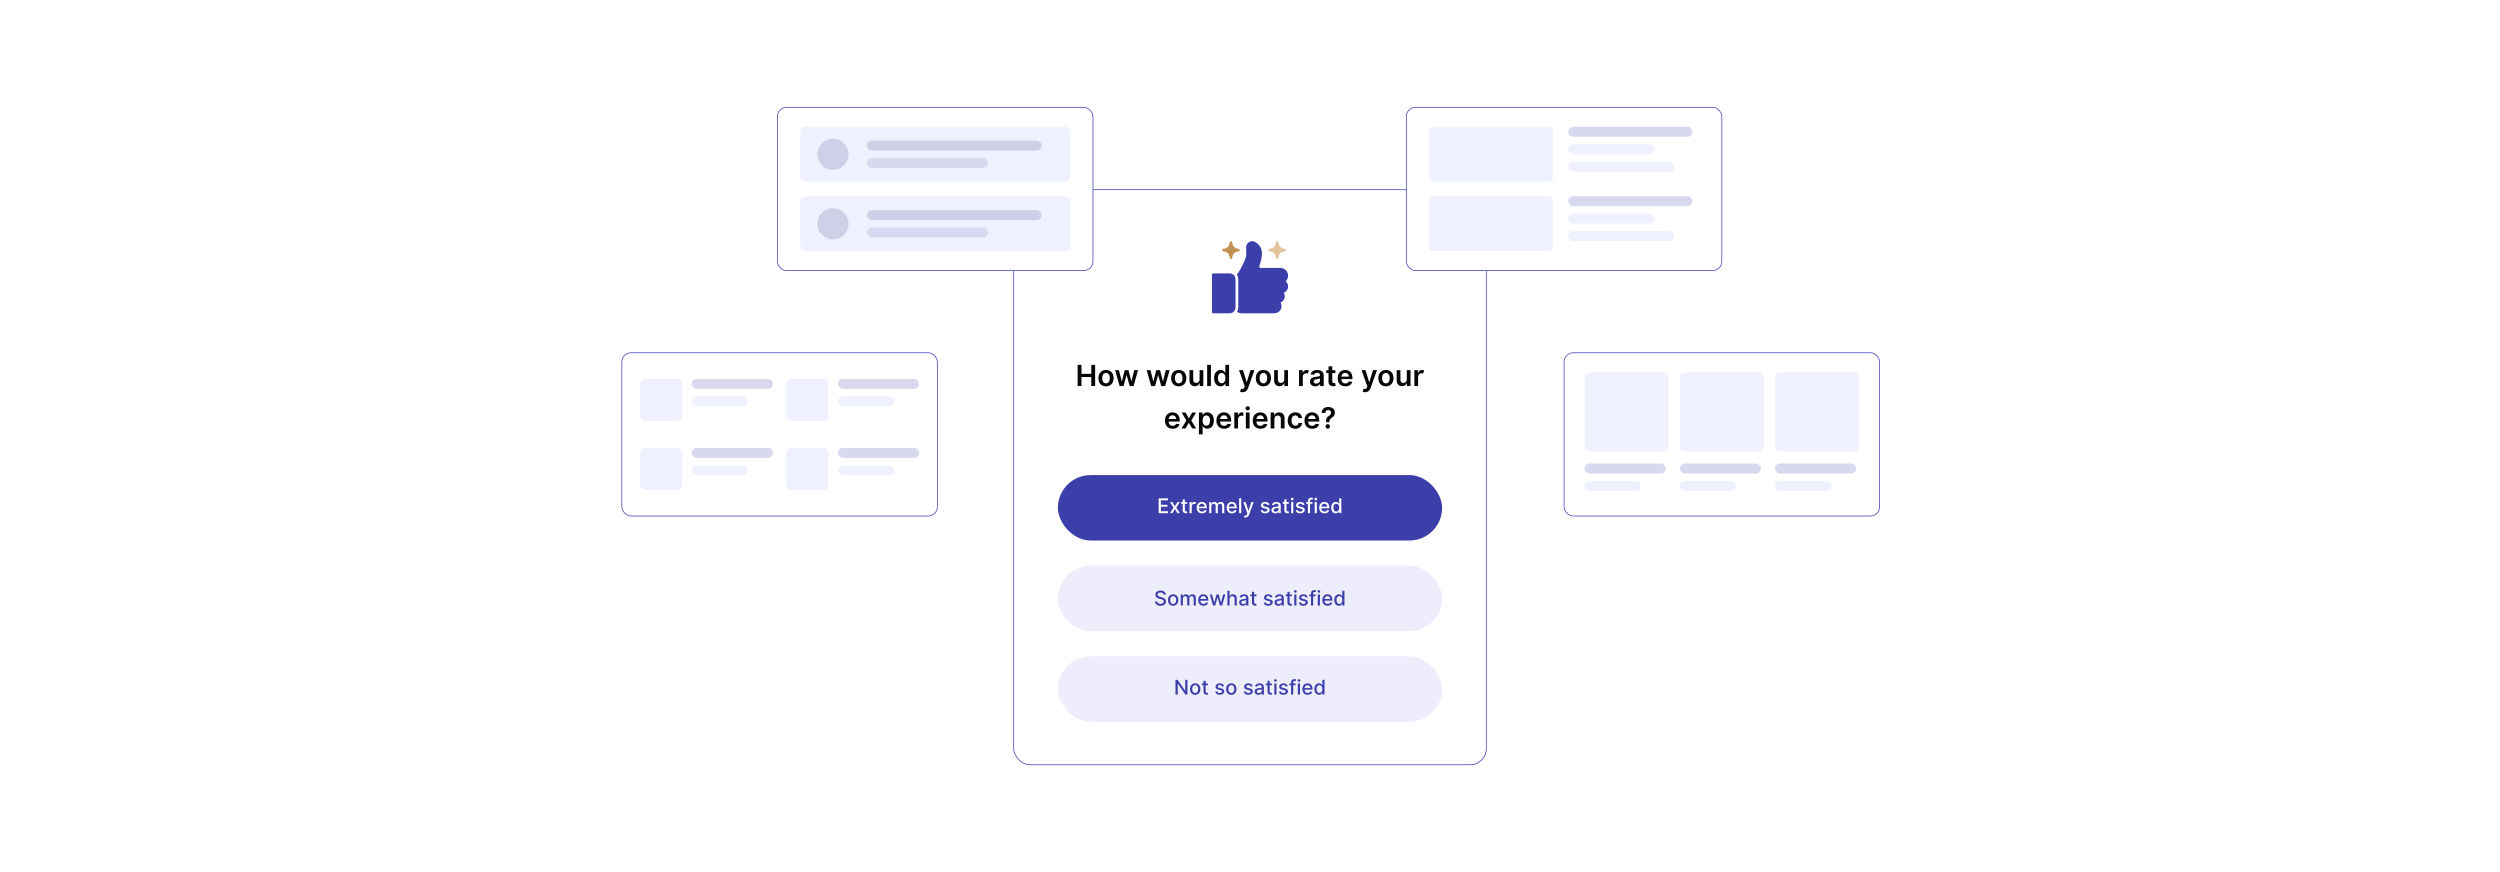 <?xml version="1.0" encoding="UTF-8"?>
<svg id="Layer_1" xmlns="http://www.w3.org/2000/svg" viewBox="0 0 860 300">
  <rect width="860" height="300" fill="#fff"/>
  <rect x="348.716" y="65.247" width="162.568" height="197.841" rx="5.576" ry="5.576" fill="#fff" stroke="#3b3db2" stroke-miterlimit="10" stroke-width=".25"/>
  <g>
    <path d="M370.706,125.515h1.319v3.082h3.374v-3.082h1.323v7.281h-1.323v-3.093h-3.374v3.093h-1.319v-7.281Z" fill="#070707"/>
    <path d="M377.853,130.087c0-1.692,1.017-2.823,2.617-2.823s2.617,1.131,2.617,2.823c0,1.688-1.017,2.815-2.617,2.815s-2.617-1.127-2.617-2.815ZM381.782,130.083c0-.999-.434-1.799-1.305-1.799-.885,0-1.319.8-1.319,1.799s.434,1.788,1.319,1.788c.871,0,1.305-.789,1.305-1.788Z" fill="#070707"/>
    <path d="M383.603,127.335h1.312l.96,3.84h.05l.981-3.84h1.297l.981,3.818h.053l.946-3.818h1.315l-1.546,5.461h-1.34l-1.024-3.69h-.075l-1.024,3.69h-1.344l-1.543-5.461Z" fill="#070707"/>
    <path d="M394.459,127.335h1.312l.96,3.84h.05l.981-3.84h1.297l.981,3.818h.053l.946-3.818h1.315l-1.546,5.461h-1.34l-1.024-3.69h-.075l-1.024,3.69h-1.344l-1.543-5.461Z" fill="#070707"/>
    <path d="M402.864,130.087c0-1.692,1.017-2.823,2.617-2.823s2.617,1.131,2.617,2.823c0,1.688-1.017,2.815-2.617,2.815s-2.617-1.127-2.617-2.815ZM406.793,130.083c0-.999-.434-1.799-1.305-1.799-.885,0-1.319.8-1.319,1.799s.434,1.788,1.319,1.788c.871,0,1.305-.789,1.305-1.788Z" fill="#070707"/>
    <path d="M412.659,127.335h1.287v5.461h-1.248v-.971h-.057c-.248.611-.825,1.042-1.643,1.042-1.074,0-1.82-.743-1.82-2.055v-3.478h1.287v3.278c0,.693.413,1.13,1.031,1.13.569,0,1.163-.412,1.163-1.244v-3.164Z" fill="#070707"/>
    <path d="M416.548,132.796h-1.287v-7.281h1.287v7.281Z" fill="#070707"/>
    <path d="M417.644,130.073c0-1.82.992-2.809,2.254-2.809.963,0,1.365.58,1.56.975h.054v-2.724h1.29v7.281h-1.266v-.86h-.079c-.203.398-.625.956-1.564.956-1.287,0-2.251-1.02-2.251-2.819ZM421.537,130.066c0-1.06-.455-1.746-1.284-1.746-.857,0-1.298.73-1.298,1.746,0,1.023.448,1.77,1.298,1.77.821,0,1.284-.711,1.284-1.77Z" fill="#070707"/>
    <path d="M426.597,134.777l.298-1.031c.562.164.935.114,1.177-.487l.128-.349-1.98-5.574h1.365l1.259,4.124h.057l1.262-4.124h1.369l-2.204,6.172c-.306.86-.924,1.415-1.92,1.415-.377,0-.665-.085-.81-.145Z" fill="#070707"/>
    <path d="M431.991,130.087c0-1.692,1.017-2.823,2.616-2.823s2.617,1.131,2.617,2.823c0,1.688-1.018,2.815-2.617,2.815s-2.616-1.127-2.616-2.815ZM435.92,130.083c0-.999-.435-1.799-1.306-1.799-.885,0-1.318.8-1.318,1.799s.434,1.788,1.318,1.788c.871,0,1.306-.789,1.306-1.788Z" fill="#070707"/>
    <path d="M441.786,127.335h1.286v5.461h-1.247v-.971h-.058c-.248.611-.824,1.042-1.643,1.042-1.073,0-1.82-.743-1.82-2.055v-3.478h1.287v3.278c0,.693.413,1.13,1.031,1.13.569,0,1.163-.412,1.163-1.244v-3.164Z" fill="#070707"/>
    <path d="M446.87,127.335h1.248v.91h.058c.198-.633.718-.988,1.347-.988.295,0,.541.078.732.199l-.398,1.066c-.139-.065-.299-.114-.509-.114-.672,0-1.191.487-1.191,1.178v3.21h-1.287v-5.461Z" fill="#070707"/>
    <path d="M450.648,131.264c0-1.23,1.014-1.547,2.073-1.66.963-.103,1.351-.121,1.351-.491v-.021c0-.536-.327-.842-.924-.842-.63,0-.992.319-1.12.693l-1.202-.171c.285-.996,1.166-1.508,2.314-1.508,1.042,0,2.219.434,2.219,1.877v3.655h-1.237v-.75h-.043c-.234.458-.746.86-1.603.86-1.042,0-1.828-.569-1.828-1.643ZM454.076,130.837v-.644c-.167.135-.843.221-1.181.267-.576.082-1.006.288-1.006.782,0,.473.384.718.921.718.774,0,1.266-.515,1.266-1.123Z" fill="#070707"/>
    <path d="M459.377,128.331h-1.077v2.823c0,.519.26.633.583.633.16,0,.306-.032.377-.05l.217,1.006c-.139.047-.391.118-.757.128-.967.029-1.714-.476-1.707-1.504v-3.036h-.774v-.995h.774v-1.309h1.287v1.309h1.077v.995Z" fill="#070707"/>
    <path d="M460.158,130.098c0-1.685,1.02-2.834,2.585-2.834,1.344,0,2.496.843,2.496,2.759v.395h-3.805c.011.935.561,1.483,1.394,1.483.555,0,.981-.242,1.155-.704l1.202.135c-.228.949-1.103,1.571-2.375,1.571-1.647,0-2.652-1.091-2.652-2.805ZM464.005,129.55c-.007-.743-.505-1.283-1.244-1.283-.768,0-1.283.587-1.322,1.283h2.566Z" fill="#070707"/>
    <path d="M468.745,134.777l.299-1.031c.561.164.935.114,1.177-.487l.128-.349-1.98-5.574h1.365l1.259,4.124h.057l1.263-4.124h1.368l-2.204,6.172c-.306.86-.924,1.415-1.92,1.415-.377,0-.665-.085-.81-.145Z" fill="#070707"/>
    <path d="M474.14,130.087c0-1.692,1.017-2.823,2.616-2.823s2.617,1.131,2.617,2.823c0,1.688-1.018,2.815-2.617,2.815s-2.616-1.127-2.616-2.815ZM478.068,130.083c0-.999-.435-1.799-1.306-1.799-.885,0-1.318.8-1.318,1.799s.434,1.788,1.318,1.788c.871,0,1.306-.789,1.306-1.788Z" fill="#070707"/>
    <path d="M483.935,127.335h1.286v5.461h-1.247v-.971h-.058c-.248.611-.824,1.042-1.643,1.042-1.073,0-1.82-.743-1.82-2.055v-3.478h1.287v3.278c0,.693.413,1.13,1.031,1.13.569,0,1.163-.412,1.163-1.244v-3.164Z" fill="#070707"/>
    <path d="M486.536,127.335h1.248v.91h.058c.198-.633.718-.988,1.347-.988.295,0,.541.078.732.199l-.398,1.066c-.139-.065-.299-.114-.509-.114-.672,0-1.191.487-1.191,1.178v3.21h-1.287v-5.461Z" fill="#070707"/>
    <path d="M400.748,144.685c0-1.685,1.02-2.834,2.584-2.834,1.344,0,2.496.843,2.496,2.759v.395h-3.804c.011.935.561,1.483,1.394,1.483.555,0,.981-.242,1.155-.704l1.202.135c-.228.949-1.102,1.571-2.374,1.571-1.647,0-2.652-1.091-2.652-2.805ZM404.594,144.137c-.007-.743-.505-1.283-1.244-1.283-.768,0-1.284.587-1.323,1.283h2.567Z" fill="#070707"/>
    <path d="M408.957,143.938l1.12-2.016h1.362l-1.646,2.731,1.674,2.731h-1.355l-1.155-1.966-1.145,1.966h-1.365l1.664-2.731-1.621-2.731h1.365l1.102,2.016Z" fill="#070707"/>
    <path d="M412.427,141.922h1.266v.903h.075c.196-.395.598-.975,1.561-.975,1.262,0,2.254.988,2.254,2.809,0,1.799-.963,2.819-2.251,2.819-.939,0-1.362-.558-1.565-.956h-.053v2.908h-1.287v-7.509ZM414.973,146.423c.85,0,1.297-.746,1.297-1.77,0-1.017-.441-1.746-1.297-1.746-.829,0-1.284.686-1.284,1.746s.462,1.77,1.284,1.77Z" fill="#070707"/>
    <path d="M418.44,144.685c0-1.685,1.02-2.834,2.584-2.834,1.344,0,2.496.843,2.496,2.759v.395h-3.804c.011.935.561,1.483,1.394,1.483.555,0,.981-.242,1.155-.704l1.202.135c-.228.949-1.102,1.571-2.374,1.571-1.647,0-2.652-1.091-2.652-2.805ZM422.286,144.137c-.007-.743-.505-1.283-1.244-1.283-.768,0-1.284.587-1.323,1.283h2.567Z" fill="#070707"/>
    <path d="M424.601,141.922h1.248v.91h.057c.199-.633.722-.988,1.347-.988.142,0,.345.014.462.035v1.185c-.11-.036-.38-.075-.598-.075-.708,0-1.23.491-1.23,1.185v3.21h-1.287v-5.461Z" fill="#070707"/>
    <path d="M428.468,140.451c0-.388.335-.7.747-.7.409,0,.743.312.743.7,0,.384-.334.696-.743.696-.412,0-.747-.312-.747-.696ZM428.567,141.922h1.287v5.461h-1.287v-5.461Z" fill="#070707"/>
    <path d="M430.94,144.685c0-1.685,1.02-2.834,2.585-2.834,1.344,0,2.496.843,2.496,2.759v.395h-3.805c.011.935.561,1.483,1.394,1.483.555,0,.981-.242,1.155-.704l1.202.135c-.228.949-1.103,1.571-2.375,1.571-1.647,0-2.652-1.091-2.652-2.805ZM434.786,144.137c-.007-.743-.505-1.283-1.244-1.283-.768,0-1.283.587-1.322,1.283h2.566Z" fill="#070707"/>
    <path d="M438.388,147.383h-1.287v-5.461h1.23v.928h.065c.248-.607.81-.999,1.628-.999,1.127,0,1.874.747,1.87,2.055v3.478h-1.287v-3.278c0-.729-.398-1.166-1.062-1.166-.68,0-1.156.455-1.156,1.244v3.2Z" fill="#070707"/>
    <path d="M442.964,144.674c0-1.668,1.01-2.823,2.609-2.823,1.333,0,2.258.778,2.347,1.963h-1.23c-.1-.526-.479-.925-1.099-.925-.793,0-1.322.661-1.322,1.764,0,1.116.519,1.788,1.322,1.788.565,0,.988-.338,1.099-.924h1.23c-.093,1.159-.968,1.973-2.34,1.973-1.632,0-2.616-1.162-2.616-2.815Z" fill="#070707"/>
    <path d="M448.738,144.685c0-1.685,1.02-2.834,2.584-2.834,1.345,0,2.496.843,2.496,2.759v.395h-3.804c.011.935.561,1.483,1.394,1.483.555,0,.981-.242,1.155-.704l1.201.135c-.228.949-1.102,1.571-2.374,1.571-1.647,0-2.652-1.091-2.652-2.805ZM452.585,144.137c-.007-.743-.505-1.283-1.244-1.283-.769,0-1.284.587-1.323,1.283h2.567Z" fill="#070707"/>
    <path d="M456.13,145.151c.007-1.28.369-1.675.999-2.066.43-.27.761-.611.761-1.108,0-.559-.438-.921-.981-.921-.501,0-.985.319-1.017.988h-1.266c.035-1.352,1.045-2.041,2.289-2.041,1.358,0,2.293.754,2.293,1.955,0,.815-.408,1.348-1.062,1.739-.58.355-.825.7-.832,1.454v.092h-1.184v-.092ZM455.97,146.679c-.004-.427.349-.775.782-.775.419,0,.778.349.782.775-.004.434-.363.782-.782.782-.434,0-.786-.349-.782-.782Z" fill="#070707"/>
  </g>
  <rect x="363.911" y="163.429" width="132.177" height="22.503" rx="11.251" ry="11.251" fill="#3c3eaa"/>
  <rect x="363.911" y="194.607" width="132.177" height="22.503" rx="11.251" ry="11.251" fill="#ededfc"/>
  <rect x="363.911" y="225.785" width="132.177" height="22.503" rx="11.251" ry="11.251" fill="#ededfc"/>
  <g>
    <path d="M398.579,171.435h3.193v.661h-2.425v1.553h2.258v.659h-2.258v1.56h2.455v.661h-3.224v-5.094Z" fill="#fff"/>
    <path d="M404.17,174.196l.851-1.487h.813l-1.191,1.91,1.201,1.91h-.814l-.86-1.428-.858,1.428h-.815l1.188-1.91-1.174-1.91h.816l.843,1.487Z" fill="#fff"/>
    <path d="M408.381,173.306h-.783v2.102c0,.431.216.51.458.51.119,0,.211-.021.261-.032l.134.614c-.087.033-.247.077-.483.08-.587.013-1.117-.323-1.114-1.018v-2.256h-.56v-.597h.56v-.915h.744v.915h.783v.597Z" fill="#fff"/>
    <path d="M409.201,172.709h.719v.606h.04c.14-.41.518-.664.97-.664.209,0,.373.055.5.14l-.239.622c-.09-.045-.202-.075-.346-.075-.515,0-.9.361-.9.858v2.333h-.744v-3.82Z" fill="#fff"/>
    <path d="M411.679,174.644c0-1.174.702-1.984,1.766-1.984.866,0,1.691.54,1.691,1.92v.264h-2.716c.02.736.448,1.149,1.085,1.149.423,0,.746-.185.88-.545l.704.127c-.169.622-.759,1.032-1.592,1.032-1.127,0-1.818-.776-1.818-1.963ZM414.407,174.286c-.002-.585-.38-1.013-.958-1.013-.605,0-.997.471-1.027,1.013h1.985Z" fill="#fff"/>
    <path d="M415.962,172.709h.714v.622h.047c.159-.421.535-.672,1.04-.672.51,0,.86.254,1.027.672h.04c.184-.408.597-.672,1.147-.672.691,0,1.179.435,1.179,1.309v2.562h-.744v-2.492c0-.518-.324-.736-.716-.736-.485,0-.766.333-.766.794v2.435h-.741v-2.539c0-.416-.286-.69-.699-.69-.423,0-.783.358-.783.873v2.356h-.744v-3.82Z" fill="#fff"/>
    <path d="M421.975,174.644c0-1.174.702-1.984,1.766-1.984.866,0,1.691.54,1.691,1.92v.264h-2.716c.02.736.448,1.149,1.085,1.149.423,0,.746-.185.88-.545l.704.127c-.169.622-.759,1.032-1.592,1.032-1.127,0-1.818-.776-1.818-1.963ZM424.703,174.286c-.002-.585-.38-1.013-.958-1.013-.605,0-.997.471-1.027,1.013h1.985Z" fill="#fff"/>
    <path d="M427.002,176.529h-.744v-5.094h.744v5.094Z" fill="#fff"/>
    <path d="M427.946,177.927l.179-.616c.41.109.676.066.863-.431l.109-.301-1.398-3.87h.796l.968,2.965h.04l.968-2.965h.798l-1.592,4.377c-.216.595-.617.928-1.233.928-.231,0-.418-.049-.498-.087Z" fill="#fff"/>
    <path d="M436.009,173.761c-.087-.256-.301-.512-.764-.512-.423,0-.741.209-.738.502-.003.259.179.4.599.5l.607.14c.701.161,1.045.495,1.045,1.034,0,.691-.64,1.182-1.562,1.182-.858,0-1.42-.381-1.545-1.057l.72-.11c.089.376.375.567.82.567.487,0,.804-.231.804-.527,0-.238-.172-.402-.54-.484l-.646-.143c-.717-.159-1.045-.519-1.045-1.062,0-.677.612-1.132,1.475-1.132.826,0,1.291.388,1.445.982l-.674.119Z" fill="#fff"/>
    <path d="M437.392,175.45c0-.868.741-1.058,1.465-1.142.686-.08.966-.075.966-.346v-.018c0-.433-.247-.685-.727-.685-.5,0-.778.262-.888.532l-.699-.159c.249-.696.886-.975,1.577-.975.606,0,1.482.222,1.482,1.333v2.537h-.727v-.522h-.03c-.142.286-.497.607-1.129.607-.727,0-1.291-.413-1.291-1.164ZM439.824,175.151v-.492c-.106.106-.679.171-.92.204-.431.057-.783.198-.783.597,0,.368.303.557.724.557.619,0,.98-.412.98-.865Z" fill="#fff"/>
    <path d="M443.339,173.306h-.783v2.102c0,.431.217.51.458.51.119,0,.211-.021.261-.032l.135.614c-.088.033-.247.077-.483.08-.587.013-1.116-.323-1.114-1.018v-2.256h-.56v-.597h.56v-.915h.744v.915h.783v.597Z" fill="#fff"/>
    <path d="M444.063,171.677c0-.244.212-.445.471-.445.256,0,.47.201.47.445s-.214.442-.47.442c-.259,0-.471-.198-.471-.442ZM444.158,172.709h.744v3.82h-.744v-3.82Z" fill="#fff"/>
    <path d="M448.09,173.761c-.087-.256-.301-.512-.764-.512-.423,0-.741.209-.738.502-.003.259.179.4.599.5l.607.14c.701.161,1.045.495,1.045,1.034,0,.691-.64,1.182-1.562,1.182-.858,0-1.42-.381-1.545-1.057l.72-.11c.089.376.375.567.82.567.487,0,.804-.231.804-.527,0-.238-.172-.402-.54-.484l-.646-.143c-.717-.159-1.045-.519-1.045-1.062,0-.677.612-1.132,1.475-1.132.826,0,1.291.388,1.445.982l-.674.119Z" fill="#fff"/>
    <path d="M451.482,173.306h-.823v3.224h-.746v-3.224h-.59v-.597h.59v-.442c0-.717.53-1.069,1.134-1.069.302,0,.518.061.622.102l-.174.602c-.069-.022-.179-.057-.333-.057-.363,0-.503.184-.503.522v.343h.823v.597Z" fill="#fff"/>
    <path d="M452.152,171.677c0-.244.212-.445.471-.445.256,0,.47.201.47.445s-.214.442-.47.442c-.259,0-.471-.198-.471-.442ZM452.247,172.709h.744v3.82h-.744v-3.82Z" fill="#fff"/>
    <path d="M453.818,174.644c0-1.174.701-1.984,1.766-1.984.866,0,1.691.54,1.691,1.92v.264h-2.716c.019.736.447,1.149,1.084,1.149.423,0,.746-.185.881-.545l.704.127c-.169.622-.759,1.032-1.592,1.032-1.127,0-1.818-.776-1.818-1.963ZM456.547,174.286c-.003-.585-.381-1.013-.958-1.013-.605,0-.997.471-1.027,1.013h1.985Z" fill="#fff"/>
    <path d="M457.935,174.627c0-1.239.679-1.968,1.602-1.968.712,0,.965.433,1.1.669h.045v-1.893h.743v5.094h-.726v-.595h-.062c-.135.244-.408.669-1.105.669-.928,0-1.597-.741-1.597-1.977ZM460.693,174.619c0-.799-.349-1.328-.998-1.328-.671,0-1.01.569-1.01,1.328,0,.766.346,1.351,1.01,1.351.642,0,.998-.547.998-1.351Z" fill="#fff"/>
  </g>
  <g>
    <path d="M399.234,203.808c-.627,0-1.022.32-1.022.753-.003.488.527.675.925.776l.498.129c.647.159,1.465.516,1.465,1.433,0,.863-.689,1.493-1.885,1.493-1.142,0-1.855-.57-1.905-1.493h.771c.044.555.537.818,1.129.818.654,0,1.129-.328,1.129-.825,0-.453-.42-.632-.965-.776l-.602-.164c-.818-.222-1.326-.637-1.326-1.346,0-.878.783-1.462,1.806-1.462,1.035,0,1.756.592,1.778,1.407h-.741c-.055-.47-.47-.743-1.055-.743Z" fill="#3c3eaa"/>
    <path d="M401.784,206.414c0-1.19.704-1.978,1.781-1.978s1.781.788,1.781,1.978c0,1.182-.704,1.97-1.781,1.97s-1.781-.788-1.781-1.97ZM404.594,206.411c0-.731-.328-1.353-1.027-1.353-.704,0-1.032.621-1.032,1.353,0,.734.328,1.349,1.032,1.349.699,0,1.027-.614,1.027-1.349Z" fill="#3c3eaa"/>
    <path d="M406.171,204.486h.714v.622h.047c.159-.421.535-.672,1.04-.672.51,0,.86.254,1.027.672h.04c.184-.408.597-.672,1.147-.672.691,0,1.179.435,1.179,1.309v2.562h-.744v-2.492c0-.518-.324-.736-.716-.736-.485,0-.766.333-.766.794v2.435h-.741v-2.539c0-.416-.286-.69-.699-.69-.423,0-.783.358-.783.873v2.356h-.744v-3.82Z" fill="#3c3eaa"/>
    <path d="M412.184,206.421c0-1.174.702-1.984,1.766-1.984.866,0,1.691.54,1.691,1.92v.264h-2.716c.02.736.448,1.149,1.085,1.149.423,0,.746-.185.88-.545l.704.127c-.169.622-.759,1.032-1.592,1.032-1.127,0-1.818-.776-1.818-1.963ZM414.913,206.064c-.002-.585-.38-1.013-.958-1.013-.605,0-.997.471-1.027,1.013h1.985Z" fill="#3c3eaa"/>
    <path d="M416.162,204.486h.769l.749,2.806h.037l.751-2.806h.769l.746,2.793h.037l.744-2.793h.769l-1.122,3.82h-.759l-.776-2.758h-.057l-.776,2.758h-.756l-1.124-3.82Z" fill="#3c3eaa"/>
    <path d="M422.976,208.307h-.744v-5.094h.734v1.895h.047c.179-.413.538-.672,1.132-.672.786,0,1.308.487,1.308,1.44v2.43h-.744v-2.341c0-.56-.306-.885-.818-.885-.53,0-.915.348-.915.957v2.269Z" fill="#3c3eaa"/>
    <path d="M426.266,207.227c0-.868.741-1.058,1.465-1.142.686-.08.965-.075.965-.346v-.018c0-.433-.247-.685-.727-.685-.5,0-.778.262-.888.532l-.699-.159c.249-.696.886-.975,1.577-.975.607,0,1.482.222,1.482,1.333v2.537h-.727v-.522h-.03c-.142.286-.497.607-1.129.607-.727,0-1.291-.413-1.291-1.164ZM428.699,206.929v-.492c-.107.106-.679.171-.92.204-.43.057-.783.198-.783.597,0,.368.303.557.724.557.619,0,.98-.412.98-.865Z" fill="#3c3eaa"/>
    <path d="M432.214,205.083h-.783v2.102c0,.431.216.51.457.51.119,0,.212-.021.262-.032l.134.614c-.087.033-.246.077-.482.08-.587.013-1.117-.323-1.114-1.018v-2.256h-.56v-.597h.56v-.915h.744v.915h.783v.597Z" fill="#3c3eaa"/>
    <path d="M437.076,205.538c-.087-.256-.301-.512-.764-.512-.423,0-.741.209-.738.502-.003.259.179.4.599.5l.607.14c.701.161,1.045.495,1.045,1.034,0,.691-.64,1.182-1.562,1.182-.858,0-1.42-.381-1.545-1.057l.72-.11c.089.376.375.567.82.567.487,0,.804-.231.804-.527,0-.238-.172-.402-.54-.484l-.646-.143c-.717-.159-1.045-.519-1.045-1.062,0-.677.612-1.132,1.475-1.132.826,0,1.291.388,1.445.982l-.674.119Z" fill="#3c3eaa"/>
    <path d="M438.459,207.227c0-.868.741-1.058,1.465-1.142.686-.08.966-.075.966-.346v-.018c0-.433-.247-.685-.727-.685-.5,0-.778.262-.888.532l-.699-.159c.249-.696.886-.975,1.577-.975.606,0,1.482.222,1.482,1.333v2.537h-.727v-.522h-.03c-.142.286-.497.607-1.129.607-.727,0-1.291-.413-1.291-1.164ZM440.892,206.929v-.492c-.106.106-.679.171-.92.204-.431.057-.783.198-.783.597,0,.368.303.557.724.557.619,0,.98-.412.98-.865Z" fill="#3c3eaa"/>
    <path d="M444.406,205.083h-.783v2.102c0,.431.217.51.458.51.119,0,.211-.021.261-.032l.135.614c-.088.033-.247.077-.483.08-.587.013-1.116-.323-1.114-1.018v-2.256h-.56v-.597h.56v-.915h.744v.915h.783v.597Z" fill="#3c3eaa"/>
    <path d="M445.131,203.454c0-.244.212-.445.471-.445.256,0,.47.201.47.445s-.214.442-.47.442c-.259,0-.471-.198-.471-.442ZM445.226,204.486h.744v3.82h-.744v-3.82Z" fill="#3c3eaa"/>
    <path d="M449.157,205.538c-.087-.256-.301-.512-.764-.512-.423,0-.741.209-.738.502-.003.259.179.4.599.5l.607.14c.701.161,1.045.495,1.045,1.034,0,.691-.64,1.182-1.562,1.182-.858,0-1.42-.381-1.545-1.057l.72-.11c.089.376.375.567.82.567.487,0,.804-.231.804-.527,0-.238-.172-.402-.54-.484l-.646-.143c-.717-.159-1.045-.519-1.045-1.062,0-.677.612-1.132,1.475-1.132.826,0,1.291.388,1.445.982l-.674.119Z" fill="#3c3eaa"/>
    <path d="M452.55,205.083h-.823v3.224h-.746v-3.224h-.59v-.597h.59v-.442c0-.717.53-1.069,1.134-1.069.302,0,.518.061.622.102l-.174.602c-.069-.022-.179-.057-.333-.057-.363,0-.503.184-.503.522v.343h.823v.597Z" fill="#3c3eaa"/>
    <path d="M453.22,203.454c0-.244.212-.445.471-.445.256,0,.47.201.47.445s-.214.442-.47.442c-.259,0-.471-.198-.471-.442ZM453.315,204.486h.744v3.82h-.744v-3.82Z" fill="#3c3eaa"/>
    <path d="M454.886,206.421c0-1.174.701-1.984,1.766-1.984.866,0,1.691.54,1.691,1.92v.264h-2.716c.019.736.447,1.149,1.084,1.149.423,0,.746-.185.881-.545l.704.127c-.169.622-.759,1.032-1.592,1.032-1.127,0-1.818-.776-1.818-1.963ZM457.614,206.064c-.003-.585-.381-1.013-.958-1.013-.605,0-.997.471-1.027,1.013h1.985Z" fill="#3c3eaa"/>
    <path d="M459.002,206.404c0-1.239.679-1.968,1.602-1.968.712,0,.965.433,1.1.669h.045v-1.893h.743v5.094h-.726v-.595h-.062c-.135.244-.408.669-1.105.669-.928,0-1.597-.741-1.597-1.977ZM461.761,206.397c0-.799-.349-1.328-.998-1.328-.671,0-1.01.569-1.01,1.328,0,.766.346,1.351,1.01,1.351.642,0,.998-.547.998-1.351Z" fill="#3c3eaa"/>
  </g>
  <g>
    <path d="M408.479,238.938h-.707l-2.589-3.735h-.047v3.735h-.769v-5.094h.711l2.592,3.74h.047v-3.74h.761v5.094Z" fill="#3c3eaa"/>
    <path d="M409.364,237.045c0-1.19.704-1.978,1.781-1.978s1.781.788,1.781,1.978c0,1.182-.704,1.97-1.781,1.97s-1.781-.788-1.781-1.97ZM412.175,237.042c0-.731-.328-1.353-1.027-1.353-.704,0-1.032.621-1.032,1.353,0,.734.328,1.349,1.032,1.349.699,0,1.027-.614,1.027-1.349Z" fill="#3c3eaa"/>
    <path d="M415.535,235.714h-.783v2.102c0,.431.216.51.458.51.119,0,.211-.021.261-.032l.134.614c-.087.033-.247.077-.483.08-.587.013-1.117-.323-1.114-1.018v-2.256h-.56v-.597h.56v-.915h.744v.915h.783v.597Z" fill="#3c3eaa"/>
    <path d="M420.397,236.169c-.087-.256-.301-.512-.763-.512-.423,0-.741.209-.739.502-.002.259.179.4.599.5l.607.14c.702.161,1.045.495,1.045,1.034,0,.691-.64,1.182-1.562,1.182-.858,0-1.42-.381-1.545-1.057l.719-.11c.089.376.376.567.82.567.488,0,.804-.231.804-.527,0-.238-.172-.402-.54-.484l-.646-.143c-.716-.159-1.044-.519-1.044-1.062,0-.677.612-1.132,1.475-1.132.826,0,1.291.388,1.445.982l-.674.119Z" fill="#3c3eaa"/>
    <path d="M421.789,237.045c0-1.19.704-1.978,1.781-1.978s1.781.788,1.781,1.978c0,1.182-.704,1.97-1.781,1.97s-1.781-.788-1.781-1.97ZM424.599,237.042c0-.731-.328-1.353-1.027-1.353-.704,0-1.032.621-1.032,1.353,0,.734.328,1.349,1.032,1.349.699,0,1.027-.614,1.027-1.349Z" fill="#3c3eaa"/>
    <path d="M430.219,236.169c-.087-.256-.301-.512-.763-.512-.423,0-.741.209-.739.502-.002.259.179.4.599.5l.607.14c.702.161,1.045.495,1.045,1.034,0,.691-.64,1.182-1.562,1.182-.858,0-1.42-.381-1.545-1.057l.719-.11c.089.376.376.567.821.567.487,0,.803-.231.803-.527,0-.238-.172-.402-.54-.484l-.646-.143c-.716-.159-1.044-.519-1.044-1.062,0-.677.612-1.132,1.475-1.132.826,0,1.291.388,1.445.982l-.674.119Z" fill="#3c3eaa"/>
    <path d="M431.603,237.858c0-.868.741-1.058,1.465-1.142.686-.08.966-.075.966-.346v-.018c0-.433-.247-.685-.727-.685-.5,0-.778.262-.888.532l-.699-.159c.249-.696.886-.975,1.577-.975.606,0,1.482.222,1.482,1.333v2.537h-.727v-.522h-.03c-.142.286-.497.607-1.129.607-.727,0-1.291-.413-1.291-1.164ZM434.035,237.56v-.492c-.106.106-.679.171-.92.204-.431.057-.783.198-.783.597,0,.368.303.557.724.557.619,0,.98-.412.98-.865Z" fill="#3c3eaa"/>
    <path d="M437.55,235.714h-.783v2.102c0,.431.216.51.457.51.119,0,.212-.021.262-.032l.134.614c-.087.033-.246.077-.482.08-.587.013-1.117-.323-1.114-1.018v-2.256h-.56v-.597h.56v-.915h.744v.915h.783v.597Z" fill="#3c3eaa"/>
    <path d="M438.274,234.085c0-.244.212-.445.471-.445.256,0,.47.201.47.445s-.214.442-.47.442c-.259,0-.471-.198-.471-.442ZM438.369,235.117h.744v3.82h-.744v-3.82Z" fill="#3c3eaa"/>
    <path d="M442.3,236.169c-.087-.256-.301-.512-.763-.512-.423,0-.741.209-.739.502-.002.259.179.4.6.5l.606.14c.702.161,1.045.495,1.045,1.034,0,.691-.64,1.182-1.562,1.182-.858,0-1.421-.381-1.545-1.057l.719-.11c.09.376.376.567.82.567.488,0,.804-.231.804-.527,0-.238-.172-.402-.54-.484l-.646-.143c-.716-.159-1.044-.519-1.044-1.062,0-.677.611-1.132,1.475-1.132.825,0,1.291.388,1.445.982l-.675.119Z" fill="#3c3eaa"/>
    <path d="M445.693,235.714h-.823v3.224h-.746v-3.224h-.59v-.597h.59v-.442c0-.717.53-1.069,1.134-1.069.302,0,.518.061.622.102l-.174.602c-.069-.022-.179-.057-.333-.057-.363,0-.503.184-.503.522v.343h.823v.597Z" fill="#3c3eaa"/>
    <path d="M446.363,234.085c0-.244.211-.445.47-.445.257,0,.471.201.471.445s-.214.442-.471.442c-.259,0-.47-.198-.47-.442ZM446.458,235.117h.743v3.82h-.743v-3.82Z" fill="#3c3eaa"/>
    <path d="M448.028,237.052c0-1.174.702-1.984,1.767-1.984.865,0,1.691.54,1.691,1.92v.264h-2.717c.021.736.448,1.149,1.085,1.149.423,0,.746-.185.88-.545l.704.127c-.169.622-.759,1.032-1.592,1.032-1.127,0-1.818-.776-1.818-1.963ZM450.757,236.694c-.002-.585-.38-1.013-.957-1.013-.605,0-.997.471-1.027,1.013h1.984Z" fill="#3c3eaa"/>
    <path d="M452.146,237.035c0-1.239.679-1.968,1.602-1.968.712,0,.965.433,1.1.669h.045v-1.893h.743v5.094h-.726v-.595h-.062c-.135.244-.408.669-1.105.669-.928,0-1.597-.741-1.597-1.977ZM454.904,237.027c0-.799-.349-1.328-.998-1.328-.671,0-1.01.569-1.01,1.328,0,.766.346,1.351,1.01,1.351.642,0,.998-.547.998-1.351Z" fill="#3c3eaa"/>
  </g>
  <g>
    <path d="M430.468,82.99c.214,0,.429,0,.643,0,.277.113.577.188.826.344,1.492.935,2.236,2.286,2.177,4.055-.045,1.346-.413,2.626-.831,3.892-.228.691-.092.898.627.898,2.18 0,4.361,0,6.541,0,1.173,0,2.192.757,2.53,1.881.039.13.077.259.116.389v.76c-.14.568-.361,1.095-.793,1.528.466.441.669.986.793,1.57v.526c-.126.582-.352,1.112-.831,1.495-.188.15-.396.274-.6.413.309.626.377,1.267.157,1.93-.221.665-.685,1.114-1.306,1.425.053.115.099.21.14.307.33.787.272,1.544-.214,2.248-.503.729-1.21,1.122-2.099,1.129-1.627.012-3.253.004-4.88.004-2.036 0-4.072,0-6.107,0-.642,0-1.244-.148-1.826-.479.406-.651.439-1.353.437-2.071-.009-2.902-.011-5.805.001-8.707.003-.753-.062-1.476-.509-2.11.209-.254.433-.476.599-.735.854-1.329,1.545-2.742,2.17-4.193.371-.861.543-1.739.489-2.671-.032-.554-.057-1.109-.061-1.664-.007-1.005.65-1.843,1.623-2.098.064-.017.125-.043.188-.065Z" fill="#3c3eaa"/>
    <path d="M423.568,82.99c.209.112.34.263.356.522.072,1.168.876,1.968,2.036,2.048.427.029.671.409.438.713-.087.114-.268.204-.415.217-1.204.11-1.977.871-2.064,2.061-.022.307-.197.503-.455.511-.267.009-.46-.195-.483-.513-.086-1.189-.858-1.955-2.066-2.052-.302-.024-.497-.207-.498-.468-.001-.259.195-.445.495-.469,1.222-.098,1.967-.842,2.067-2.079.02-.248.156-.386.355-.492h.234Z" fill="#c49153"/>
    <path d="M439.472,82.99c.209.112.34.263.356.522.072,1.168.876,1.968,2.036,2.048.427.029.671.409.438.713-.087.114-.268.204-.415.217-1.204.11-1.977.871-2.064,2.061-.022.307-.197.503-.455.511-.267.009-.46-.195-.483-.513-.086-1.189-.858-1.955-2.066-2.052-.303-.024-.497-.207-.498-.468-.001-.259.195-.445.495-.469,1.222-.098,1.967-.842,2.067-2.079.02-.248.156-.386.355-.492h.234Z" fill="#e2c59d"/>
    <path d="M416.903,100.912c0-2.075-0-4.15 0-6.225 0-.496.147-.643.644-.643,1.793-.001,3.585-.002,5.378 0,1.238.002,2.101.857,2.103,2.091.004,3.186.004,6.371-0,9.556-.002,1.233-.867,2.086-2.105,2.087-1.793.002-3.585.001-5.378 0-.498-0-.641-.144-.642-.643-.001-2.075-0-4.15-0-6.225Z" fill="#3c3eaa"/>
  </g>
  <g>
    <rect x="483.772" y="36.913" width="108.546" height="56.169" rx="3.189" ry="3.189" fill="#fff" stroke="#3b3db2" stroke-miterlimit="10" stroke-width=".25"/>
    <g>
      <rect x="491.506" y="43.621" width="42.752" height="18.891" rx="1.72" ry="1.72" fill="#f0f1ff"/>
      <rect x="491.506" y="67.482" width="42.752" height="18.891" rx="1.72" ry="1.72" fill="#f0f1ff"/>
    </g>
    <g>
      <rect x="539.452" y="43.621" width="42.752" height="3.44" rx="1.72" ry="1.72" fill="#d8d9ef"/>
      <rect x="539.452" y="49.627" width="29.634" height="3.44" rx="1.72" ry="1.72" fill="#f0f1ff"/>
      <rect x="539.452" y="55.632" width="36.525" height="3.44" rx="1.72" ry="1.72" fill="#f0f1ff"/>
    </g>
    <g>
      <rect x="539.452" y="67.482" width="42.752" height="3.44" rx="1.72" ry="1.72" fill="#d8d9ef"/>
      <rect x="539.452" y="73.488" width="29.634" height="3.44" rx="1.72" ry="1.72" fill="#f0f1ff"/>
      <rect x="539.452" y="79.493" width="36.525" height="3.44" rx="1.72" ry="1.72" fill="#f0f1ff"/>
    </g>
  </g>
  <g>
    <rect x="267.431" y="36.913" width="108.546" height="56.169" rx="3.189" ry="3.189" fill="#fff" stroke="#3b3db2" stroke-miterlimit="10" stroke-width=".25"/>
    <g>
      <rect x="275.296" y="43.621" width="92.817" height="18.891" rx="1.72" ry="1.72" fill="#f0f1ff"/>
      <g>
        <rect x="298.228" y="48.344" width="60.1" height="3.44" rx="1.72" ry="1.72" fill="#cfd0e8"/>
        <rect x="298.228" y="54.349" width="41.659" height="3.44" rx="1.72" ry="1.72" fill="#d8d9ef"/>
      </g>
      <circle cx="286.539" cy="53.066" r="5.36" fill="#cfd0e8"/>
    </g>
    <g>
      <rect x="275.296" y="67.544" width="92.817" height="18.891" rx="1.72" ry="1.72" fill="#f0f1ff"/>
      <g>
        <rect x="298.228" y="72.267" width="60.1" height="3.44" rx="1.72" ry="1.72" fill="#cfd0e8"/>
        <rect x="298.228" y="78.273" width="41.659" height="3.44" rx="1.72" ry="1.72" fill="#d8d9ef"/>
      </g>
      <circle cx="286.539" cy="76.99" r="5.36" fill="#cfd0e8"/>
    </g>
  </g>
  <g>
    <rect x="538.045" y="121.345" width="108.546" height="56.169" rx="3.189" ry="3.189" fill="#fff" stroke="#3b3db2" stroke-miterlimit="10" stroke-width=".25"/>
    <g>
      <rect x="545.099" y="128.053" width="28.923" height="27.301" rx="1.72" ry="1.72" fill="#f0f1ff"/>
      <rect x="577.857" y="128.053" width="28.923" height="27.301" rx="1.72" ry="1.72" fill="#f0f1ff"/>
      <rect x="610.615" y="128.053" width="28.923" height="27.301" rx="1.72" ry="1.72" fill="#f0f1ff"/>
    </g>
    <g>
      <rect x="545.099" y="159.444" width="27.914" height="3.44" rx="1.72" ry="1.72" fill="#d8d9ef"/>
      <rect x="545.099" y="165.45" width="19.349" height="3.44" rx="1.72" ry="1.72" fill="#f0f1ff"/>
    </g>
    <g>
      <rect x="577.857" y="159.444" width="27.914" height="3.44" rx="1.72" ry="1.72" fill="#d8d9ef"/>
      <rect x="577.857" y="165.45" width="19.349" height="3.44" rx="1.72" ry="1.72" fill="#f0f1ff"/>
    </g>
    <g>
      <rect x="610.615" y="159.444" width="27.914" height="3.44" rx="1.72" ry="1.72" fill="#d8d9ef"/>
      <rect x="610.615" y="165.45" width="19.349" height="3.44" rx="1.72" ry="1.72" fill="#f0f1ff"/>
    </g>
  </g>
  <g>
    <rect x="213.909" y="121.345" width="108.546" height="56.169" rx="3.189" ry="3.189" fill="#fff" stroke="#3b3db2" stroke-miterlimit="10" stroke-width=".25"/>
    <g>
      <g>
        <g>
          <rect x="220.212" y="130.32" width="14.461" height="14.461" rx="1.72" ry="1.72" fill="#f0f1ff"/>
          <g>
            <rect x="237.968" y="130.32" width="27.914" height="3.44" rx="1.72" ry="1.72" fill="#d8d9ef"/>
            <rect x="237.968" y="136.325" width="19.349" height="3.44" rx="1.72" ry="1.72" fill="#f0f1ff"/>
          </g>
        </g>
        <rect x="220.212" y="154.078" width="14.461" height="14.461" rx="1.72" ry="1.72" fill="#f0f1ff"/>
        <g>
          <rect x="237.968" y="154.078" width="27.914" height="3.44" rx="1.72" ry="1.72" fill="#d8d9ef"/>
          <rect x="237.968" y="160.083" width="19.349" height="3.44" rx="1.72" ry="1.72" fill="#f0f1ff"/>
        </g>
        <g>
          <rect x="270.481" y="130.32" width="14.461" height="14.461" rx="1.72" ry="1.72" fill="#f0f1ff"/>
          <g>
            <rect x="288.238" y="130.32" width="27.914" height="3.44" rx="1.72" ry="1.72" fill="#d8d9ef"/>
            <rect x="288.238" y="136.325" width="19.349" height="3.44" rx="1.72" ry="1.72" fill="#f0f1ff"/>
          </g>
        </g>
        <rect x="270.481" y="154.078" width="14.461" height="14.461" rx="1.72" ry="1.72" fill="#f0f1ff"/>
      </g>
      <g>
        <rect x="288.238" y="154.078" width="27.914" height="3.44" rx="1.72" ry="1.72" fill="#d8d9ef"/>
        <rect x="288.238" y="160.083" width="19.349" height="3.44" rx="1.72" ry="1.72" fill="#f0f1ff"/>
      </g>
    </g>
  </g>
</svg>